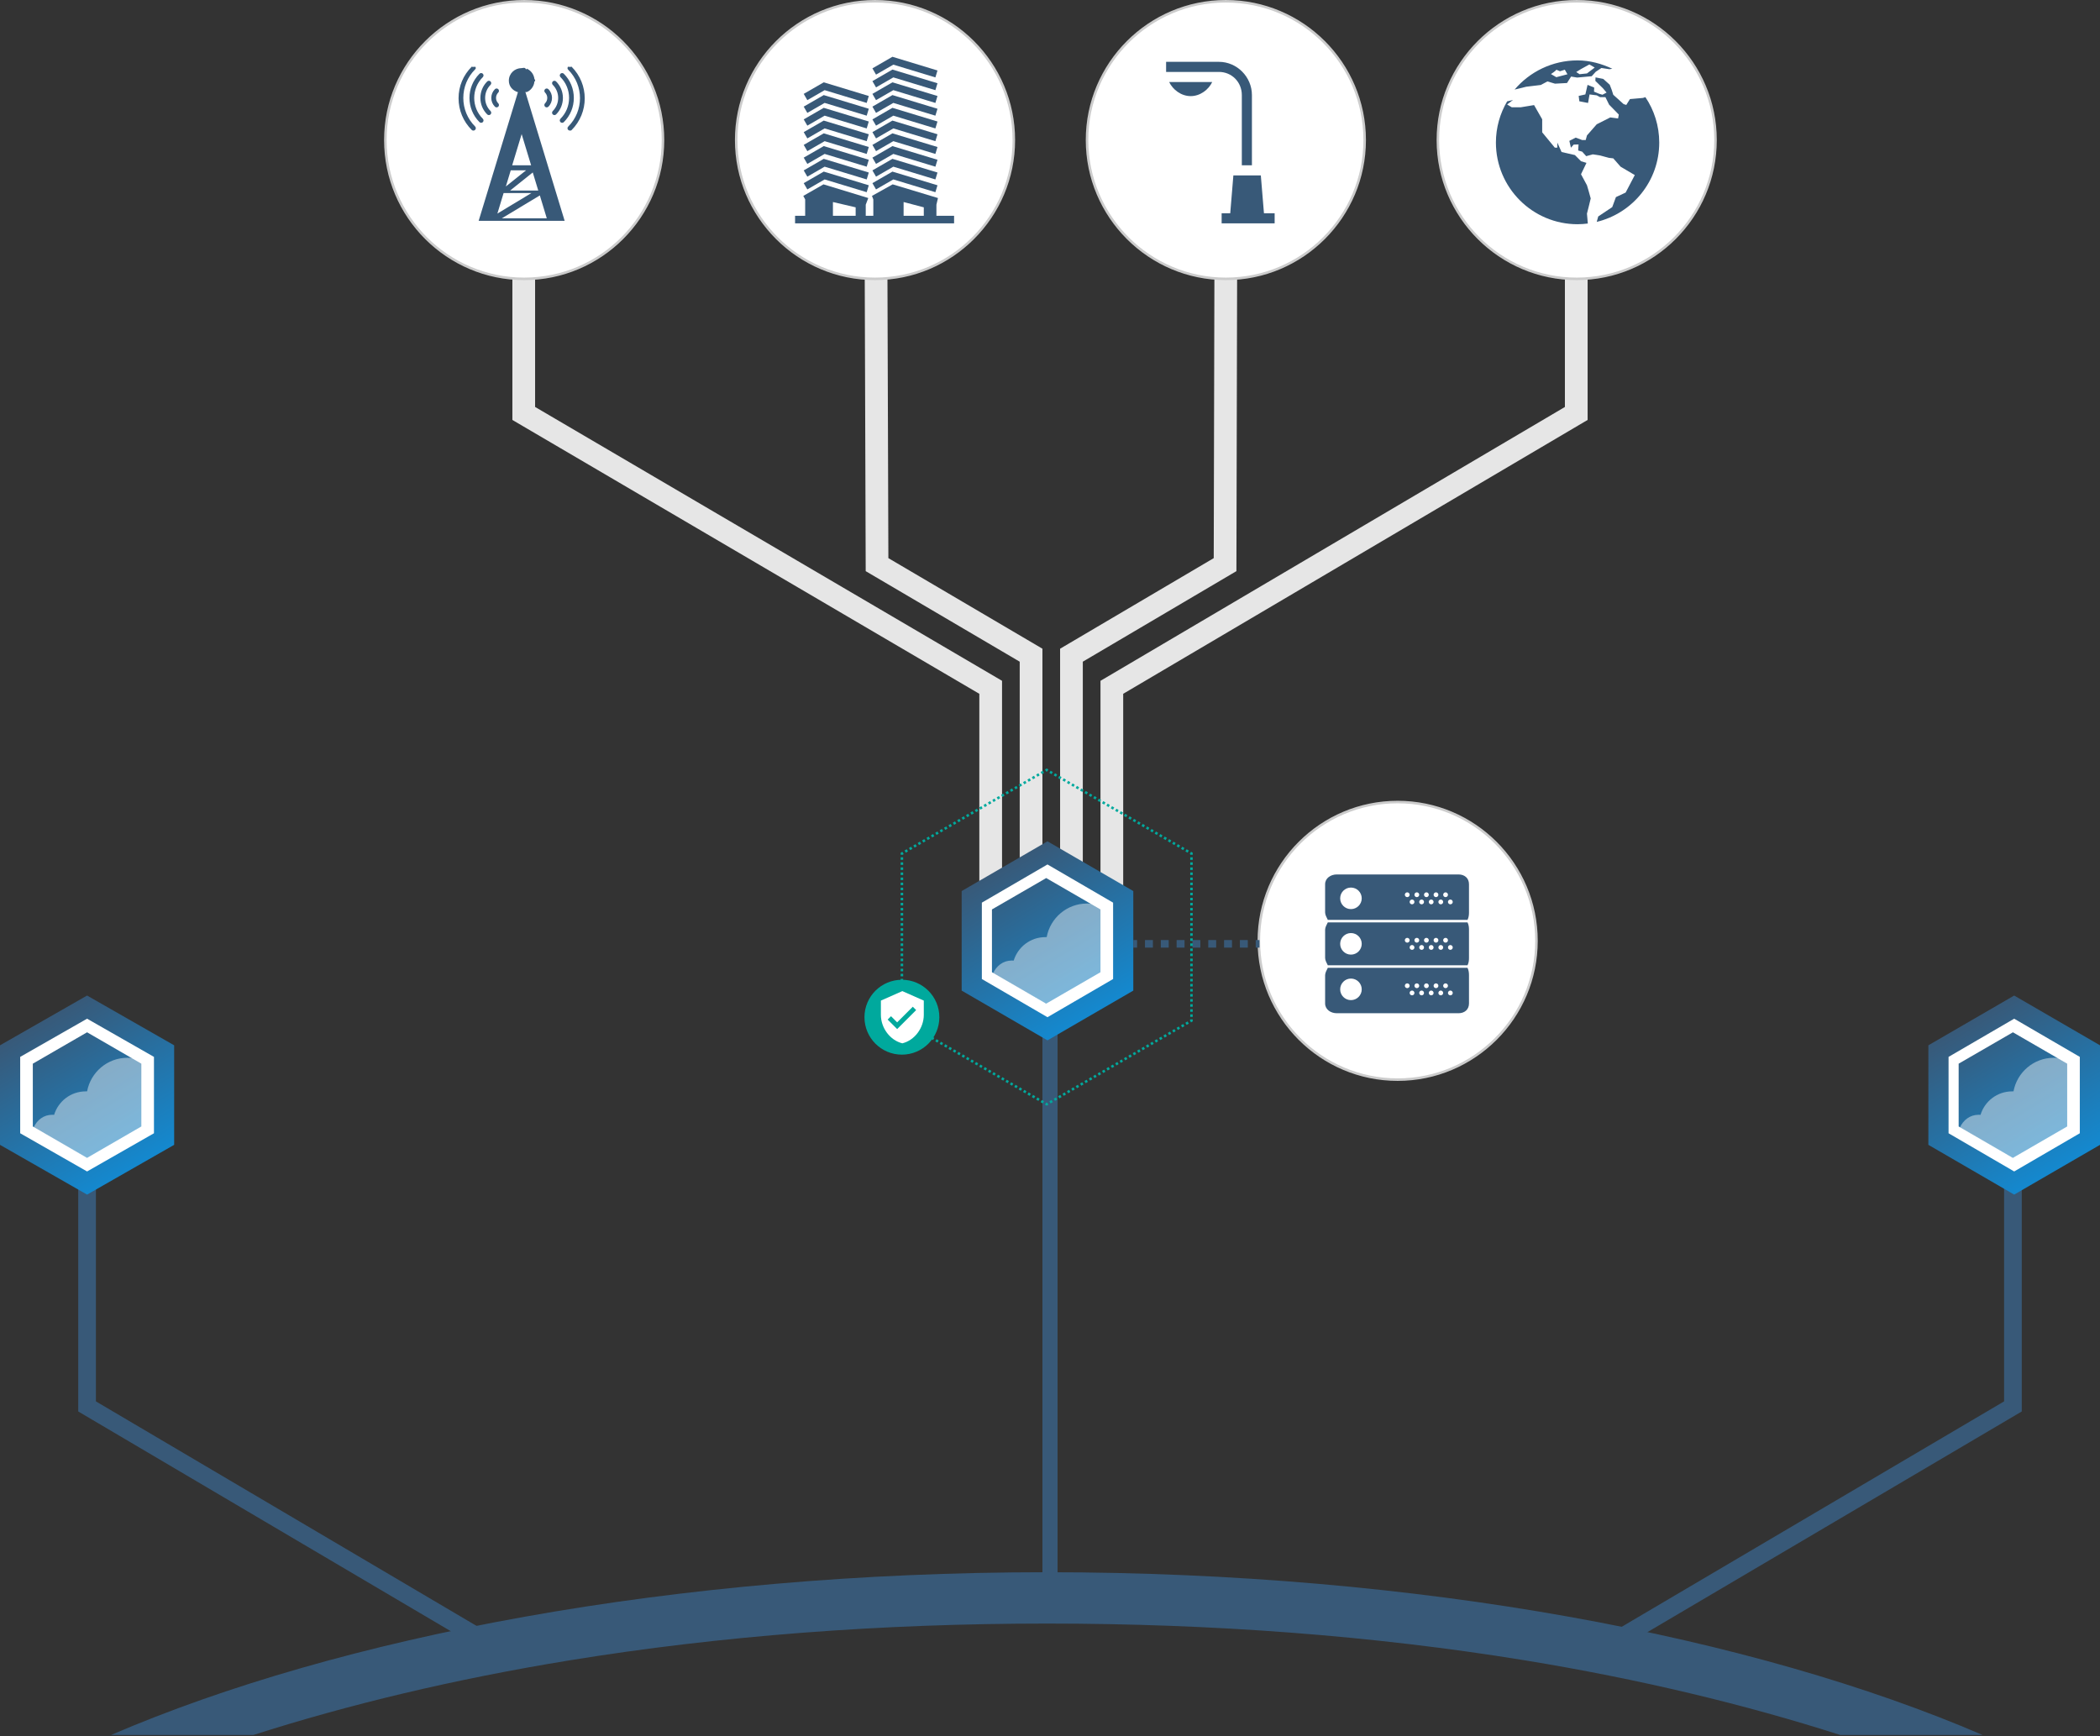 <?xml version="1.0" encoding="utf-8"?>
<!-- Generator: Adobe Illustrator 15.0.2, SVG Export Plug-In  -->
<!DOCTYPE svg PUBLIC "-//W3C//DTD SVG 1.1//EN" "http://www.w3.org/Graphics/SVG/1.1/DTD/svg11.dtd">
<svg version="1.1"
	 xmlns="http://www.w3.org/2000/svg" xmlns:xlink="http://www.w3.org/1999/xlink" xmlns:a="http://ns.adobe.com/AdobeSVGViewerExtensions/3.0/"
	 x="0px" y="0px" width="832px" height="688px" viewBox="0 0 832 688" enable-background="new 0 0 832 688" xml:space="preserve">
<rect x="0" y="0" width="832" height="688" fill="#333333" stroke="none"/>
<defs>
</defs>
<polygon fill="#E6E6E6" points="413,394.5 404,394.5 404,262.198 342.981,226.319 342.373,40.665 351.373,40.635 351.964,221.161 
	413,257.05 "/>
<polygon fill="#E6E6E6" points="397,394.5 388,394.5 388,274.927 203,166.411 203,40.5 212,40.5 212,161.255 397,269.772 "/>
<polygon fill="#E6E6E6" points="429,394.5 420,394.5 420,257.053 480.869,221.166 481.3,40.639 490.3,40.661 489.857,226.314 
	429,262.195 "/>
<polygon fill="#E6E6E6" points="445,394.5 436,394.5 436,269.779 620,161.263 620,40.5 629,40.5 629,166.403 445,274.92 "/>
<circle fill="#FFFFFF" cx="207.673" cy="55.5" r="55"/>
<path fill="#CCCCCC" d="M207.673,111c-30.603,0-55.5-24.897-55.5-55.5S177.07,0,207.673,0s55.5,24.897,55.5,55.5
	S238.276,111,207.673,111z M207.673,1c-30.051,0-54.5,24.449-54.5,54.5s24.449,54.5,54.5,54.5s54.5-24.449,54.5-54.5
	S237.724,1,207.673,1z"/>
<circle fill="#FFFFFF" cx="346.673" cy="55.5" r="55"/>
<path fill="#CCCCCC" d="M346.673,111c-30.603,0-55.5-24.897-55.5-55.5S316.07,0,346.673,0s55.5,24.897,55.5,55.5
	S377.276,111,346.673,111z M346.673,1c-30.051,0-54.5,24.449-54.5,54.5s24.449,54.5,54.5,54.5s54.5-24.449,54.5-54.5
	S376.724,1,346.673,1z"/>
<circle fill="#FFFFFF" cx="485.673" cy="55.5" r="55"/>
<path fill="#CCCCCC" d="M485.673,111c-30.603,0-55.5-24.897-55.5-55.5S455.07,0,485.673,0s55.5,24.897,55.5,55.5
	S516.275,111,485.673,111z M485.673,1c-30.052,0-54.5,24.449-54.5,54.5s24.448,54.5,54.5,54.5s54.5-24.449,54.5-54.5
	S515.725,1,485.673,1z"/>
<circle fill="#FFFFFF" cx="624.673" cy="55.5" r="55"/>
<path fill="#CCCCCC" d="M624.673,111c-30.603,0-55.5-24.897-55.5-55.5S594.07,0,624.673,0s55.5,24.897,55.5,55.5
	S655.275,111,624.673,111z M624.673,1c-30.052,0-54.5,24.449-54.5,54.5s24.448,54.5,54.5,54.5s54.5-24.449,54.5-54.5
	S654.725,1,624.673,1z"/>
<polygon fill="#385978" points="195.661,656.438 31,559.301 31,469.5 38,469.5 38,555.303 199.218,650.409 "/>
<polygon fill="#385978" points="632.037,658.917 628.482,652.888 794,555.303 794,470.5 801,470.5 801,559.301 "/>
<rect x="413" y="384.5" fill="#385978" width="6" height="250"/>
<linearGradient id="SVGID_1_" gradientUnits="userSpaceOnUse" x1="-6065.44" y1="6555.197" x2="-5973.448" y2="6500.475" gradientTransform="matrix(-4.371139e-008 1 -1 -4.371139e-008 6952.499 6408.5)">
	<stop  offset="0" style="stop-color:#385978"/>
	<stop  offset="1" style="stop-color:#00A3FF"/>
</linearGradient>
<polygon fill="url(#SVGID_1_)" points="381,353.089 415,333.368 449,353.089 449,392.528 415,412.249 381,392.528 "/>
<path fill="#FFFFFF" d="M414.5,347.932l21.5,12.438v24.88l-21.5,12.437L393,385.249v-24.88L414.5,347.932 M415,342.545l-26,15.133
	v30.263l26,15.132l26-15.132v-30.263L415,342.545L415,342.545z"/>
<path opacity="0.43" fill="#FFFFFF" d="M400.855,380.614c0.258,0,0.515,0.009,0.765,0.03c1.628-5.375,6.612-9.303,12.521-9.303
	c0.181,0,0.368-0.029,0.549-0.021c1.398-7.523,7.995-13.288,15.927-13.288c0.703,0,1.903,0.05,2.583,0.138l3.8,1.901v25.177
	l-22.31,12.588l-21.265-12.133C394.761,382.738,397.446,380.614,400.855,380.614z"/>
<linearGradient id="SVGID_2_" gradientUnits="userSpaceOnUse" x1="-6004.321" y1="6172.196" x2="-5912.329" y2="6117.474" gradientTransform="matrix(-4.371139e-008 1 -1 -4.371139e-008 6952.499 6408.5)">
	<stop  offset="0" style="stop-color:#385978"/>
	<stop  offset="1" style="stop-color:#00A3FF"/>
</linearGradient>
<polygon fill="url(#SVGID_2_)" points="764,414.208 798,394.487 832,414.208 832,453.647 798,473.368 764,453.647 "/>
<path fill="#FFFFFF" d="M797.501,409.051L819,421.488v24.88l-21.499,12.437L776,446.368v-24.88L797.501,409.051 M798.001,403.664
	L772,418.797v30.263l26.001,15.132L824,449.06v-30.263L798.001,403.664L798.001,403.664z"/>
<path opacity="0.43" fill="#FFFFFF" d="M783.9,441.733c0.258,0,0.516,0.009,0.766,0.03c1.628-5.375,6.612-9.303,12.521-9.303
	c0.18,0,0.367-0.029,0.549-0.021c1.397-7.523,7.994-13.288,15.927-13.288c0.703,0,1.88,0.05,2.56,0.138L820,421.19v25.177
	l-22.287,12.588l-21.253-12.133C777.796,443.857,780.491,441.733,783.9,441.733z"/>
<linearGradient id="SVGID_3_" gradientUnits="userSpaceOnUse" x1="-6004.542" y1="6935.829" x2="-5911.864" y2="6880.699" gradientTransform="matrix(-4.371139e-008 1 -1 -4.371139e-008 6952.499 6408.5)">
	<stop  offset="0" style="stop-color:#385978"/>
	<stop  offset="1" style="stop-color:#00A3FF"/>
</linearGradient>
<polygon fill="url(#SVGID_3_)" points="0,414.208 34.5,394.487 69,414.208 69,453.647 34.5,473.368 0,453.647 "/>
<path fill="#FFFFFF" d="M34.501,409.051L56,421.488v24.88l-21.499,12.437L13,446.368v-24.88L34.501,409.051 M34.501,403.664
	L8,418.797v30.263l26.501,15.132L61,449.06v-30.263L34.501,403.664L34.501,403.664z"/>
<path opacity="0.43" fill="#FFFFFF" d="M20.676,441.733c0.258,0,0.516,0.009,0.766,0.03c1.628-5.375,6.612-9.303,12.521-9.303
	c0.18,0,0.367-0.029,0.549-0.021c1.397-7.523,7.994-13.288,15.927-13.288c0.703,0,1.992,0.05,2.671,0.138L57,421.19v25.177
	l-22.399,12.588l-21.309-12.133C14.627,443.857,17.267,441.733,20.676,441.733z"/>
<circle fill="#FFFFFF" cx="553.739" cy="372.809" r="55"/>
<path fill="#CCCCCC" d="M553.739,428.309c-30.603,0-55.5-24.897-55.5-55.5c0-30.603,24.897-55.5,55.5-55.5s55.5,24.897,55.5,55.5
	C609.239,403.411,584.342,428.309,553.739,428.309z M553.739,318.309c-30.052,0-54.5,24.449-54.5,54.5
	c0,30.052,24.448,54.5,54.5,54.5s54.5-24.448,54.5-54.5C608.239,342.757,583.791,318.309,553.739,318.309z"/>
<rect x="449" y="372.5" fill="#385978" width="1.5" height="3"/>
<path fill="#385978" d="M494.367,375.5h-3.134v-3h3.134V375.5z M488.101,375.5h-3.134v-3h3.134V375.5z M481.834,375.5H478.7v-3
	h3.134V375.5z M475.567,375.5h-3.134v-3h3.134V375.5z M469.301,375.5h-3.134v-3h3.134V375.5z M463.034,375.5H459.9v-3h3.134V375.5z
	 M456.768,375.5h-3.134v-3h3.134V375.5z"/>
<rect x="497.5" y="372.5" fill="#385978" width="1.5" height="3"/>
<path fill="#385978" d="M100.375,687.5c37.462-12,79.413-22.104,125.167-29.561c59.883-9.762,123.539-14.596,189.198-14.596
	c65.659,0,129.315,4.777,189.198,14.538c45.753,7.458,87.705,17.618,125.166,29.618h56.393
	c-90.579-39-223.106-64.497-370.757-64.497c-147.651,0-280.178,25.497-370.757,64.497H100.375z"/>
<polygon fill="#00A99D" points="357.827,338.701 356.827,338.701 356.827,337.913 357.51,337.518 358.01,338.384 357.827,338.49 "/>
<path fill="#00A99D" d="M358.879,337.882l-0.5-0.866l0.869-0.502l0.5,0.866L358.879,337.882z M360.618,336.878l-0.5-0.866
	l0.869-0.501l0.5,0.866L360.618,336.878z M362.356,335.875l-0.5-0.866l0.869-0.502l0.5,0.866L362.356,335.875z M364.095,334.871
	l-0.5-0.866l0.869-0.501l0.5,0.866L364.095,334.871z M365.833,333.868l-0.5-0.866l0.869-0.502l0.5,0.866L365.833,333.868z
	 M367.571,332.864l-0.5-0.866l0.869-0.501l0.5,0.866L367.571,332.864z M369.31,331.86l-0.5-0.866l0.869-0.502l0.5,0.866
	L369.31,331.86z M371.048,330.856l-0.5-0.866l0.869-0.501l0.5,0.866L371.048,330.856z M372.787,329.853l-0.5-0.866l0.869-0.502
	l0.5,0.866L372.787,329.853z M374.525,328.849l-0.5-0.866l0.869-0.501l0.5,0.866L374.525,328.849z M376.263,327.846l-0.5-0.866
	l0.869-0.502l0.5,0.866L376.263,327.846z M378.001,326.842l-0.5-0.866l0.869-0.501l0.5,0.866L378.001,326.842z M379.74,325.838
	l-0.5-0.866l0.87-0.502l0.5,0.866L379.74,325.838z M381.479,324.834l-0.5-0.866l0.869-0.501l0.5,0.866L381.479,324.834z
	 M383.217,323.831l-0.5-0.866l0.869-0.502l0.5,0.866L383.217,323.831z M384.955,322.827l-0.5-0.866l0.869-0.501l0.5,0.866
	L384.955,322.827z M386.693,321.824l-0.5-0.866l0.869-0.502l0.5,0.866L386.693,321.824z M388.432,320.82l-0.5-0.866l0.87-0.501
	l0.5,0.866L388.432,320.82z M390.17,319.816l-0.5-0.866l0.869-0.502l0.5,0.866L390.17,319.816z M391.909,318.813l-0.5-0.866
	l0.869-0.501l0.5,0.866L391.909,318.813z M393.647,317.809l-0.5-0.866l0.869-0.502l0.5,0.866L393.647,317.809z M395.385,316.805
	l-0.5-0.866l0.869-0.501l0.5,0.866L395.385,316.805z M397.124,315.802l-0.5-0.866l0.87-0.502l0.5,0.866L397.124,315.802z
	 M398.862,314.798l-0.5-0.866l0.869-0.501l0.5,0.866L398.862,314.798z M400.601,313.794l-0.5-0.866l0.869-0.502l0.5,0.866
	L400.601,313.794z M402.339,312.791l-0.5-0.866l0.869-0.501l0.5,0.866L402.339,312.791z M404.077,311.787l-0.5-0.866l0.869-0.502
	l0.5,0.866L404.077,311.787z M405.815,310.783l-0.5-0.866l0.87-0.501l0.5,0.866L405.815,310.783z M407.554,309.78l-0.5-0.866
	l0.869-0.502l0.5,0.866L407.554,309.78z M409.292,308.776l-0.5-0.866l0.869-0.501l0.5,0.866L409.292,308.776z M411.031,307.772
	l-0.5-0.866l0.869-0.502l0.5,0.866L411.031,307.772z M412.769,306.769l-0.5-0.866l0.869-0.501l0.5,0.866L412.769,306.769z"/>
<polygon fill="#00A99D" points="414.874,305.765 414.69,305.659 414.507,305.765 414.007,304.899 414.69,304.505 415.374,304.899 
	"/>
<path fill="#00A99D" d="M470.502,337.882l-0.869-0.502l0.5-0.866l0.869,0.502L470.502,337.882z M468.764,336.878l-0.869-0.501
	l0.5-0.866l0.869,0.501L468.764,336.878z M467.025,335.875l-0.87-0.502l0.5-0.866l0.87,0.502L467.025,335.875z M465.286,334.871
	l-0.869-0.501l0.5-0.866l0.869,0.501L465.286,334.871z M463.548,333.868l-0.869-0.502l0.5-0.866l0.869,0.502L463.548,333.868z
	 M461.81,332.864l-0.869-0.501l0.5-0.866l0.869,0.501L461.81,332.864z M460.071,331.86l-0.869-0.502l0.5-0.866l0.869,0.502
	L460.071,331.86z M458.333,330.856l-0.869-0.501l0.5-0.866l0.869,0.501L458.333,330.856z M456.595,329.853l-0.869-0.502l0.5-0.866
	l0.869,0.502L456.595,329.853z M454.856,328.849l-0.869-0.501l0.5-0.866l0.869,0.501L454.856,328.849z M453.118,327.846
	l-0.869-0.502l0.5-0.866l0.869,0.502L453.118,327.846z M451.38,326.842l-0.869-0.502l0.5-0.866l0.869,0.502L451.38,326.842z
	 M449.642,325.838l-0.87-0.502l0.5-0.866l0.87,0.502L449.642,325.838z M447.902,324.835l-0.869-0.502l0.5-0.866l0.869,0.502
	L447.902,324.835z M446.164,323.831l-0.869-0.502l0.5-0.866l0.869,0.502L446.164,323.831z M444.426,322.828l-0.869-0.502l0.5-0.866
	l0.869,0.502L444.426,322.828z M442.688,321.824l-0.869-0.502l0.5-0.866l0.869,0.502L442.688,321.824z M440.949,320.82l-0.869-0.502
	l0.5-0.866l0.869,0.502L440.949,320.82z M439.211,319.816l-0.869-0.502l0.5-0.866l0.869,0.502L439.211,319.816z M437.473,318.813
	l-0.869-0.502l0.5-0.866l0.869,0.502L437.473,318.813z M435.734,317.809l-0.869-0.502l0.5-0.866l0.869,0.502L435.734,317.809z
	 M433.996,316.806l-0.869-0.502l0.5-0.866l0.869,0.502L433.996,316.806z M432.257,315.802l-0.869-0.502l0.5-0.866l0.869,0.502
	L432.257,315.802z M430.519,314.798l-0.869-0.502l0.5-0.866l0.869,0.502L430.519,314.798z M428.78,313.794l-0.869-0.502l0.5-0.866
	l0.869,0.502L428.78,313.794z M427.042,312.791l-0.869-0.502l0.5-0.866l0.869,0.502L427.042,312.791z M425.304,311.787l-0.869-0.502
	l0.5-0.866l0.869,0.502L425.304,311.787z M423.565,310.784l-0.869-0.502l0.5-0.866l0.869,0.502L423.565,310.784z M421.827,309.78
	l-0.869-0.502l0.5-0.866l0.869,0.502L421.827,309.78z M420.089,308.776l-0.869-0.502l0.5-0.866l0.869,0.502L420.089,308.776z
	 M418.351,307.772l-0.87-0.502l0.5-0.866l0.87,0.502L418.351,307.772z M416.612,306.769l-0.869-0.502l0.5-0.866l0.869,0.502
	L416.612,306.769z"/>
<polygon fill="#00A99D" points="472.554,338.701 471.554,338.701 471.554,338.49 471.371,338.384 471.871,337.518 472.554,337.913 
	"/>
<path fill="#00A99D" d="M472.554,402.937h-1v-1.004h1V402.937z M472.554,400.929h-1v-1.004h1V400.929z M472.554,398.922h-1v-1.004h1
	V398.922z M472.554,396.914h-1v-1.004h1V396.914z M472.554,394.906h-1v-1.003h1V394.906z M472.554,392.899h-1v-1.004h1V392.899z
	 M472.554,390.892h-1v-1.003h1V390.892z M472.554,388.885h-1v-1.004h1V388.885z M472.554,386.877h-1v-1.003h1V386.877z
	 M472.554,384.87h-1v-1.004h1V384.87z M472.554,382.862h-1v-1.003h1V382.862z M472.554,380.855h-1v-1.004h1V380.855z
	 M472.554,378.848h-1v-1.003h1V378.848z M472.554,376.841h-1v-1.004h1V376.841z M472.554,374.833h-1v-1.003h1V374.833z
	 M472.554,372.826h-1v-1.004h1V372.826z M472.554,370.818h-1v-1.003h1V370.818z M472.554,368.812h-1v-1.004h1V368.812z
	 M472.554,366.804h-1v-1.003h1V366.804z M472.554,364.797h-1v-1.004h1V364.797z M472.554,362.789h-1v-1.003h1V362.789z
	 M472.554,360.782h-1v-1.004h1V360.782z M472.554,358.774h-1v-1.003h1V358.774z M472.554,356.768h-1v-1.004h1V356.768z
	 M472.554,354.76h-1v-1.003h1V354.76z M472.554,352.753h-1v-1.004h1V352.753z M472.554,350.745h-1v-1.003h1V350.745z
	 M472.554,348.738h-1v-1.004h1V348.738z M472.554,346.73h-1v-1.003h1V346.73z M472.554,344.724h-1v-1.004h1V344.724z
	 M472.554,342.716h-1v-1.004h1V342.716z M472.554,340.709h-1v-1.004h1V340.709z"/>
<polygon fill="#00A99D" points="471.871,405.122 471.371,404.257 471.554,404.151 471.554,403.939 472.554,403.939 472.554,404.728 
	"/>
<path fill="#00A99D" d="M416.243,437.239l-0.5-0.865l0.869-0.502l0.5,0.865L416.243,437.239z M417.981,436.235l-0.5-0.865
	l0.869-0.502l0.5,0.865L417.981,436.235z M419.72,435.232l-0.5-0.867l0.869-0.501l0.5,0.867L419.72,435.232z M421.458,434.229
	l-0.5-0.865l0.869-0.502l0.5,0.865L421.458,434.229z M423.196,433.225l-0.5-0.865l0.869-0.502l0.5,0.865L423.196,433.225z
	 M424.935,432.221l-0.5-0.865l0.869-0.502l0.5,0.865L424.935,432.221z M426.673,431.218l-0.5-0.867l0.869-0.501l0.5,0.867
	L426.673,431.218z M428.411,430.214l-0.5-0.865l0.87-0.502l0.5,0.865L428.411,430.214z M430.15,429.21l-0.5-0.865l0.869-0.502
	l0.5,0.865L430.15,429.21z M431.889,428.206l-0.5-0.865l0.869-0.502l0.5,0.865L431.889,428.206z M433.627,427.203l-0.5-0.867
	l0.869-0.501l0.5,0.867L433.627,427.203z M435.365,426.199l-0.5-0.865l0.869-0.502l0.5,0.865L435.365,426.199z M437.104,425.195
	l-0.5-0.865l0.869-0.502l0.5,0.865L437.104,425.195z M438.842,424.191l-0.5-0.865l0.869-0.502l0.5,0.865L438.842,424.191z
	 M440.58,423.188l-0.5-0.865l0.869-0.502l0.5,0.865L440.58,423.188z M442.318,422.185l-0.5-0.865l0.869-0.502l0.5,0.865
	L442.318,422.185z M444.057,421.181l-0.5-0.865l0.869-0.502l0.5,0.865L444.057,421.181z M445.796,420.177l-0.5-0.865l0.869-0.502
	l0.5,0.865L445.796,420.177z M447.534,419.174l-0.5-0.865l0.869-0.502l0.5,0.865L447.534,419.174z M449.272,418.17l-0.5-0.865
	l0.869-0.502l0.5,0.865L449.272,418.17z M451.011,417.166l-0.5-0.865l0.869-0.502l0.5,0.865L451.011,417.166z M452.749,416.162
	l-0.5-0.865l0.869-0.502l0.5,0.865L452.749,416.162z M454.487,415.159l-0.5-0.865l0.869-0.502l0.5,0.865L454.487,415.159z
	 M456.226,414.155l-0.5-0.865l0.869-0.502l0.5,0.865L456.226,414.155z M457.964,413.151l-0.5-0.865l0.869-0.502l0.5,0.865
	L457.964,413.151z M459.702,412.147l-0.5-0.865l0.869-0.502l0.5,0.865L459.702,412.147z M461.44,411.145l-0.5-0.865l0.869-0.502
	l0.5,0.865L461.44,411.145z M463.18,410.141l-0.5-0.865l0.869-0.502l0.5,0.865L463.18,410.141z M464.918,409.137l-0.5-0.865
	l0.869-0.502l0.5,0.865L464.918,409.137z M466.656,408.133l-0.5-0.865l0.869-0.502l0.5,0.865L466.656,408.133z M468.395,407.13
	l-0.5-0.865l0.869-0.502l0.5,0.865L468.395,407.13z M470.133,406.126l-0.5-0.865l0.869-0.502l0.5,0.865L470.133,406.126z"/>
<polygon fill="#00A99D" points="414.69,438.136 414.007,437.741 414.507,436.876 414.69,436.981 414.874,436.876 415.374,437.741 
	"/>
<path fill="#00A99D" d="M413.138,437.239l-0.869-0.502l0.5-0.865l0.869,0.502L413.138,437.239z M411.4,436.235l-0.869-0.502
	l0.5-0.865l0.869,0.502L411.4,436.235z M409.662,435.232l-0.869-0.501l0.499-0.867l0.869,0.501L409.662,435.232z M407.923,434.229
	l-0.869-0.502l0.5-0.865l0.869,0.502L407.923,434.229z M406.185,433.225l-0.869-0.502l0.5-0.865l0.869,0.502L406.185,433.225z
	 M404.446,432.221l-0.869-0.502l0.5-0.865l0.869,0.502L404.446,432.221z M402.708,431.218l-0.869-0.501l0.499-0.867l0.869,0.501
	L402.708,431.218z M400.97,430.214l-0.869-0.502l0.5-0.865l0.869,0.502L400.97,430.214z M399.231,429.21l-0.869-0.502l0.5-0.865
	l0.869,0.502L399.231,429.21z M397.493,428.206l-0.869-0.502l0.5-0.865l0.869,0.502L397.493,428.206z M395.755,427.203l-0.869-0.501
	l0.499-0.867l0.869,0.501L395.755,427.203z M394.016,426.199l-0.869-0.502l0.5-0.865l0.869,0.502L394.016,426.199z M392.278,425.195
	l-0.87-0.502l0.5-0.865l0.87,0.502L392.278,425.195z M390.539,424.191l-0.869-0.502l0.5-0.865l0.869,0.502L390.539,424.191z
	 M388.801,423.188l-0.869-0.501l0.499-0.867l0.869,0.501L388.801,423.188z M387.063,422.185l-0.869-0.502l0.5-0.865l0.869,0.502
	L387.063,422.185z M385.324,421.181l-0.869-0.502l0.5-0.865l0.869,0.502L385.324,421.181z M383.586,420.177l-0.87-0.502l0.5-0.865
	l0.87,0.502L383.586,420.177z M381.848,419.174l-0.869-0.501l0.499-0.867l0.869,0.501L381.848,419.174z M380.109,418.17
	l-0.869-0.502l0.5-0.865l0.869,0.502L380.109,418.17z M378.371,417.166l-0.869-0.502l0.5-0.865l0.869,0.502L378.371,417.166z
	 M376.632,416.162l-0.869-0.502l0.5-0.865l0.869,0.502L376.632,416.162z M374.895,415.159l-0.87-0.501l0.499-0.867l0.87,0.501
	L374.895,415.159z M373.155,414.155l-0.869-0.502l0.5-0.865l0.869,0.502L373.155,414.155z M371.417,413.151l-0.869-0.502l0.5-0.865
	l0.869,0.502L371.417,413.151z M369.679,412.147l-0.869-0.502l0.5-0.865l0.869,0.502L369.679,412.147z M367.941,411.145
	l-0.869-0.501l0.499-0.867l0.869,0.501L367.941,411.145z M366.202,410.141l-0.87-0.502l0.5-0.865l0.87,0.502L366.202,410.141z
	 M364.463,409.137l-0.869-0.502l0.5-0.865l0.869,0.502L364.463,409.137z M362.725,408.133l-0.869-0.502l0.5-0.865l0.869,0.502
	L362.725,408.133z M360.987,407.13l-0.869-0.501l0.499-0.867l0.869,0.501L360.987,407.13z M359.249,406.126l-0.869-0.502l0.5-0.865
	l0.869,0.502L359.249,406.126z"/>
<polygon fill="#00A99D" points="357.51,405.122 356.827,404.729 356.827,403.939 357.827,403.939 357.827,404.15 358.01,404.257 "/>
<path fill="#00A99D" d="M357.827,402.936h-1v-1.004h1V402.936z M357.827,400.928h-1v-1.003h1V400.928z M357.827,398.921h-1v-1.004h1
	V398.921z M357.827,396.913h-1v-1.003h1V396.913z M357.827,394.906h-1v-1.004h1V394.906z M357.827,392.898h-1v-1.003h1V392.898z
	 M357.827,390.892h-1v-1.004h1V390.892z M357.827,388.884h-1v-1.003h1V388.884z M357.827,386.877h-1v-1.004h1V386.877z
	 M357.827,384.869h-1v-1.003h1V384.869z M357.827,382.862h-1v-1.004h1V382.862z M357.827,380.854h-1v-1.003h1V380.854z
	 M357.827,378.848h-1v-1.004h1V378.848z M357.827,376.84h-1v-1.003h1V376.84z M357.827,374.833h-1v-1.004h1V374.833z
	 M357.827,372.825h-1v-1.003h1V372.825z M357.827,370.818h-1v-1.004h1V370.818z M357.827,368.811h-1v-1.003h1V368.811z
	 M357.827,366.804h-1V365.8h1V366.804z M357.827,364.796h-1v-1.003h1V364.796z M357.827,362.789h-1v-1.004h1V362.789z
	 M357.827,360.781h-1v-1.003h1V360.781z M357.827,358.774h-1v-1.004h1V358.774z M357.827,356.767h-1v-1.003h1V356.767z
	 M357.827,354.76h-1v-1.004h1V354.76z M357.827,352.752h-1v-1.003h1V352.752z M357.827,350.745h-1v-1.004h1V350.745z
	 M357.827,348.737h-1v-1.003h1V348.737z M357.827,346.73h-1v-1.004h1V346.73z M357.827,344.723h-1v-1.003h1V344.723z
	 M357.827,342.715h-1v-1.003h1V342.715z M357.827,340.708h-1v-1.003h1V340.708z"/>
<circle fill="#00A99D" cx="357.327" cy="403.072" r="14.836"/>
<path fill="#FFFFFF" d="M357.5,392.727l-8.5,3.762v5.643c0,5.226,3.642,10.098,8.5,11.287c4.858-1.189,8.5-6.062,8.5-11.287v-5.643
	L357.5,392.727z M355.446,407.774l-3.762-3.763l1.331-1.33l2.432,2.431l6.193-6.192l1.331,1.33L355.446,407.774z"/>
<path fill="#385978" d="M525,368.41v11.18c0,0.93,0.564,1.91,1.06,2.91h55.359c0.495-1,0.581-1.98,0.581-2.91v-11.18
	c0-0.928-0.086-1.91-0.581-2.91H526.06C525.564,366.5,525,367.487,525,368.41L525,368.41z M574.621,374.475
	c0.523,0,0.945,0.428,0.945,0.953c0,0.521-0.422,0.949-0.945,0.949s-0.95-0.428-0.95-0.949
	C573.671,374.902,574.098,374.475,574.621,374.475L574.621,374.475z M572.721,371.632c0.523,0,0.95,0.421,0.95,0.942
	c0,0.525-0.427,0.951-0.95,0.951s-0.95-0.426-0.95-0.951C571.771,372.053,572.197,371.632,572.721,371.632L572.721,371.632z
	 M570.821,374.475c0.523,0,0.949,0.428,0.949,0.953c0,0.521-0.426,0.949-0.949,0.949s-0.946-0.428-0.946-0.949
	C569.875,374.902,570.298,374.475,570.821,374.475L570.821,374.475z M568.925,371.632c0.523,0,0.95,0.421,0.95,0.942
	c0,0.525-0.427,0.951-0.95,0.951s-0.95-0.426-0.95-0.951C567.975,372.053,568.401,371.632,568.925,371.632L568.925,371.632z
	 M567.025,374.475c0.523,0,0.949,0.428,0.949,0.953c0,0.521-0.426,0.949-0.949,0.949s-0.95-0.428-0.95-0.949
	C566.075,374.902,566.502,374.475,567.025,374.475L567.025,374.475z M565.13,371.632c0.523,0,0.945,0.421,0.945,0.942
	c0,0.525-0.422,0.951-0.945,0.951s-0.95-0.426-0.95-0.951C564.18,372.053,564.606,371.632,565.13,371.632L565.13,371.632z
	 M563.23,374.475c0.523,0,0.949,0.428,0.949,0.953c0,0.521-0.426,0.949-0.949,0.949s-0.95-0.428-0.95-0.949
	C562.28,374.902,562.707,374.475,563.23,374.475L563.23,374.475z M561.33,371.632c0.523,0,0.95,0.421,0.95,0.942
	c0,0.525-0.427,0.951-0.95,0.951s-0.946-0.426-0.946-0.951C560.384,372.053,560.807,371.632,561.33,371.632L561.33,371.632z
	 M559.435,374.475c0.524,0,0.949,0.428,0.949,0.953c0,0.521-0.425,0.949-0.949,0.949s-0.95-0.428-0.95-0.949
	C558.484,374.902,558.91,374.475,559.435,374.475L559.435,374.475z M557.534,371.632c0.523,0,0.95,0.421,0.95,0.942
	c0,0.525-0.427,0.951-0.95,0.951s-0.95-0.426-0.95-0.951C556.584,372.053,557.011,371.632,557.534,371.632L557.534,371.632z
	 M535.229,369.729c2.361,0,4.274,1.914,4.274,4.274c0,2.354-1.913,4.267-4.274,4.267c-2.354,0-4.267-1.913-4.267-4.267
	C530.963,371.644,532.876,369.729,535.229,369.729L535.229,369.729z M535.229,369.729"/>
<path fill="#385978" d="M581.419,364.5c0.495-1,0.581-2.017,0.581-2.94v-11.183c0-2.414-1.749-3.877-4.164-3.877h-48.193
	c-2.417,0-4.643,1.463-4.643,3.877v11.183c0,0.924,0.564,1.94,1.06,2.94H581.419z M574.621,356.445c0.523,0,0.945,0.426,0.945,0.949
	s-0.422,0.945-0.945,0.945s-0.95-0.422-0.95-0.945S574.098,356.445,574.621,356.445L574.621,356.445z M572.721,353.594
	c0.523,0,0.95,0.428,0.95,0.951s-0.427,0.949-0.95,0.949s-0.95-0.426-0.95-0.949S572.197,353.594,572.721,353.594L572.721,353.594z
	 M570.821,356.445c0.523,0,0.949,0.426,0.949,0.949s-0.426,0.945-0.949,0.945s-0.946-0.422-0.946-0.945
	S570.298,356.445,570.821,356.445L570.821,356.445z M568.925,353.594c0.523,0,0.95,0.428,0.95,0.951s-0.427,0.949-0.95,0.949
	s-0.95-0.426-0.95-0.949S568.401,353.594,568.925,353.594L568.925,353.594z M567.025,356.445c0.523,0,0.949,0.426,0.949,0.949
	s-0.426,0.945-0.949,0.945s-0.95-0.422-0.95-0.945S566.502,356.445,567.025,356.445L567.025,356.445z M565.13,353.594
	c0.523,0,0.945,0.428,0.945,0.951s-0.422,0.949-0.945,0.949s-0.95-0.426-0.95-0.949S564.606,353.594,565.13,353.594L565.13,353.594z
	 M563.23,356.445c0.523,0,0.949,0.426,0.949,0.949s-0.426,0.945-0.949,0.945s-0.95-0.422-0.95-0.945S562.707,356.445,563.23,356.445
	L563.23,356.445z M561.33,353.594c0.523,0,0.95,0.428,0.95,0.951s-0.427,0.949-0.95,0.949s-0.946-0.426-0.946-0.949
	S560.807,353.594,561.33,353.594L561.33,353.594z M559.435,356.445c0.524,0,0.949,0.426,0.949,0.949s-0.425,0.945-0.949,0.945
	s-0.95-0.422-0.95-0.945S558.91,356.445,559.435,356.445L559.435,356.445z M557.534,353.594c0.523,0,0.95,0.428,0.95,0.951
	s-0.427,0.949-0.95,0.949s-0.95-0.426-0.95-0.949S557.011,353.594,557.534,353.594L557.534,353.594z M535.229,351.699
	c2.361,0,4.274,1.914,4.274,4.268c0,2.36-1.913,4.272-4.274,4.272c-2.354,0-4.267-1.912-4.267-4.272
	C530.963,353.613,532.876,351.699,535.229,351.699L535.229,351.699z M535.229,351.699"/>
<path fill="#385978" d="M526.06,383.5c-0.495,1-1.06,2.02-1.06,2.94v11.183c0,2.415,2.226,3.877,4.643,3.877h48.193
	c2.41,0,4.164-1.462,4.164-3.877V386.44c0-0.921-0.09-1.94-0.581-2.94H526.06z M535.229,396.303c-2.354,0-4.267-1.914-4.267-4.268
	c0-2.355,1.913-4.273,4.267-4.273c2.361,0,4.274,1.918,4.274,4.273C539.504,394.389,537.591,396.303,535.229,396.303
	L535.229,396.303z M557.534,391.555c-0.523,0-0.95-0.42-0.95-0.943s0.427-0.949,0.95-0.949s0.95,0.426,0.95,0.949
	S558.058,391.555,557.534,391.555L557.534,391.555z M559.435,394.407c-0.524,0-0.95-0.428-0.95-0.95s0.426-0.95,0.95-0.95
	s0.949,0.428,0.949,0.95S559.959,394.407,559.435,394.407L559.435,394.407z M561.33,391.555c-0.523,0-0.946-0.42-0.946-0.943
	s0.423-0.949,0.946-0.949s0.95,0.426,0.95,0.949S561.854,391.555,561.33,391.555L561.33,391.555z M563.23,394.407
	c-0.523,0-0.95-0.428-0.95-0.95s0.427-0.95,0.95-0.95s0.949,0.428,0.949,0.95S563.754,394.407,563.23,394.407L563.23,394.407z
	 M565.13,391.555c-0.523,0-0.95-0.42-0.95-0.943s0.427-0.949,0.95-0.949s0.945,0.426,0.945,0.949S565.653,391.555,565.13,391.555
	L565.13,391.555z M567.025,394.407c-0.523,0-0.95-0.428-0.95-0.95s0.427-0.95,0.95-0.95s0.949,0.428,0.949,0.95
	S567.549,394.407,567.025,394.407L567.025,394.407z M568.925,391.555c-0.523,0-0.95-0.42-0.95-0.943s0.427-0.949,0.95-0.949
	s0.95,0.426,0.95,0.949S569.448,391.555,568.925,391.555L568.925,391.555z M570.821,394.407c-0.523,0-0.946-0.428-0.946-0.95
	s0.423-0.95,0.946-0.95s0.949,0.428,0.949,0.95S571.345,394.407,570.821,394.407L570.821,394.407z M572.721,391.555
	c-0.523,0-0.95-0.42-0.95-0.943s0.427-0.949,0.95-0.949s0.95,0.426,0.95,0.949S573.244,391.555,572.721,391.555L572.721,391.555z
	 M574.621,394.407c-0.523,0-0.95-0.428-0.95-0.95s0.427-0.95,0.95-0.95s0.945,0.428,0.945,0.95S575.145,394.407,574.621,394.407
	L574.621,394.407z M574.621,394.407"/>
<path fill="#385978" d="M651.891,38.494l-0.965,0.314l-5.159,0.45l-1.45,2.325l-1.057-0.332l-4.103-3.703l-0.604-1.92l-0.793-2.053
	l-2.576-2.314l-3.047-0.594l-0.071,1.388l2.987,2.906l1.459,1.721l-1.641,0.855l-1.337-0.392l-2.003-0.834l0.07-1.609l-2.624-1.076
	l-0.872,3.791l-2.65,0.593l0.265,2.124l3.448,0.664l0.594-3.381l2.848,0.362l1.318,0.72h2.121l1.459,2.96l3.841,3.938l-0.28,1.535
	l-3.098-0.399l-5.371,2.72l-3.862,4.41l-0.505,1.836h-1.389l-2.574-0.968l-2.514,1.294l0.624,2.701l1.095-1.23l1.923-0.049
	l-0.142,2.392l1.588,0.467l1.594,1.78l2.592-0.722l2.969,0.462l3.439,0.927l1.72,0.199l2.907,3.309l5.623,3.314l-3.632,6.938
	l-3.844,1.79l-1.457,3.962l-5.552,3.713l-0.594,2.145c14.202-3.421,24.764-16.178,24.764-31.422
	C657.373,49.843,655.352,43.636,651.891,38.494L651.891,38.494z M651.891,38.494"/>
<path fill="#385978" d="M628.737,73.408l-2.356-4.363l2.164-4.508l-2.164-0.654l-2.425-2.436l-5.273-1.207L617,56.502V58.5h-1
	l-5-6.065v-5.168l-3.218-5.629l-5.218,0.862h-3.629l-1.832-1.104l2.332-1.787l-2.322,0.559c-2.806,4.787-4.447,10.361-4.447,16.32
	c0,17.861,14.485,32.362,32.348,32.362c1.381,0,2.729-0.117,4.064-0.277l-0.341-3.923c0,0,1.487-5.824,1.487-6.013
	C630.225,78.436,628.737,73.408,628.737,73.408L628.737,73.408z M628.737,73.408"/>
<path fill="#385978" d="M604.688,34.366l5.751-0.693l2.647-1.407l2.986,0.891l4.76-0.261l1.627-2.557l2.385,0.397l5.773-0.53
	l1.59-1.762l2.252-1.498l3.168,0.475l1.168-0.174c-4.186-1.97-8.841-3.313-13.781-3.313c-10.036,0-19.02,4.564-24.945,11.564h0.01
	L604.688,34.366z M626.381,27.359l3.313-1.82l2.121,1.227l-3.077,2.335l-2.928,0.301l-1.319-0.864L626.381,27.359z M616.595,27.622
	l1.458,0.612l1.913-0.612l1.035,1.811l-4.406,1.154l-2.121-1.245C614.474,29.342,616.545,28.014,616.595,27.622L616.595,27.622z
	 M616.595,27.622"/>
<polygon fill="#385978" points="326.715,35.725 343.376,40.783 344.208,38.041 326.359,32.623 318.426,37.199 319.857,39.68 "/>
<polygon fill="#385978" points="326.715,40.777 343.376,45.836 344.208,43.097 326.359,37.676 318.426,42.253 319.857,44.733 "/>
<polygon fill="#385978" points="326.715,45.832 343.376,50.891 344.208,48.15 326.359,42.729 318.426,47.308 319.857,49.787 "/>
<polygon fill="#385978" points="326.715,50.883 343.376,55.943 344.208,53.204 326.359,47.783 318.426,52.36 319.857,54.842 "/>
<polygon fill="#385978" points="326.715,55.938 343.376,60.996 344.208,58.257 326.359,52.838 318.426,57.414 319.857,59.895 "/>
<polygon fill="#385978" points="326.715,60.992 343.376,66.051 344.208,63.311 326.359,57.891 318.426,62.468 319.857,64.949 "/>
<polygon fill="#385978" points="326.715,66.045 343.376,71.104 344.208,68.363 326.359,62.943 318.426,67.521 319.857,70.001 "/>
<polygon fill="#385978" points="326.715,71.098 343.376,76.157 344.208,73.419 326.359,67.998 318.426,72.574 319.857,75.055 "/>
<polygon fill="#385978" points="353.931,35.725 370.592,40.783 371.423,38.041 353.574,32.623 345.643,37.199 347.073,39.68 "/>
<polygon fill="#385978" points="353.931,30.67 370.592,35.729 371.423,32.988 353.574,27.568 345.643,32.146 347.073,34.627 "/>
<polygon fill="#385978" points="353.931,25.617 370.592,30.676 371.423,27.927 353.579,22.5 353.572,22.5 345.643,27.084 
	347.073,29.569 "/>
<polygon fill="#385978" points="353.931,40.777 370.592,45.836 371.423,43.097 353.574,37.676 345.643,42.253 347.073,44.733 "/>
<polygon fill="#385978" points="353.931,45.832 370.592,50.891 371.423,48.15 353.574,42.729 345.643,47.308 347.073,49.787 "/>
<polygon fill="#385978" points="353.931,50.883 370.592,55.943 371.423,53.204 353.574,47.783 345.643,52.36 347.073,54.842 "/>
<polygon fill="#385978" points="353.931,55.938 370.592,60.996 371.423,58.257 353.574,52.838 345.643,57.414 347.073,59.895 "/>
<polygon fill="#385978" points="353.931,60.992 370.592,66.051 371.423,63.311 353.574,57.891 345.643,62.468 347.073,64.949 "/>
<polygon fill="#385978" points="353.931,66.045 370.592,71.104 371.423,68.363 353.574,62.943 345.643,67.521 347.073,70.001 "/>
<polygon fill="#385978" points="353.931,71.098 370.592,76.157 371.423,73.419 353.574,67.998 345.643,72.574 347.073,75.055 "/>
<path fill="#385978" d="M371,85.5v-4.391l0.612-2.638l-17.944-5.421l-8.2,4.578L346,79.018V85.5h-3v-4.391l1.004-2.638
	l-17.747-5.421l-7.996,4.578L319,79.018V85.5h-4v3h63v-3H371z M339,85.5h-9v-5.444l9,2.099V85.5z M366,85.5h-8v-5.444l8,2.099V85.5z
	"/>
<polygon fill="#385978" points="500.768,84.5 499.525,69.5 488.65,69.5 487.408,84.5 484,84.5 484,88.5 505,88.5 505,84.5 
	500.768,84.5 "/>
<path fill="#385978" d="M492,37.68V65.5h4V37.68c0-7.188-5.897-13.18-13.086-13.18H462v4h20.914C488.05,28.5,492,32.545,492,37.68
	L492,37.68z"/>
<path fill="#385978" d="M471.74,38.088c3.81,0,7.092-2.588,8.531-5.588h-17.063C464.647,35.5,467.93,38.088,471.74,38.088
	L471.74,38.088z"/>
<polygon fill="none" points="213.252,75.5 211.078,68.335 202.109,75.5 "/>
<polygon fill="none" points="216.63,86.5 213.877,77.432 198.837,86.5 "/>
<polygon fill="none" points="202.352,67.5 200.413,73.889 208.409,67.5 "/>
<polygon fill="none" points="199.523,76.5 197.058,84.627 210.54,76.5 "/>
<polygon fill="none" points="202.922,65.5 210.424,65.5 206.673,53.141 "/>
<path fill="#385978" d="M226.438,26.41c-0.062-0.062-0.131,0.09-0.204,0.09h-0.92c-0.073,0-0.142-0.151-0.204-0.09
	c-0.367,0.368-0.367,0.841,0,1.208c6.236,6.237,6.236,16.323,0,22.558c-0.367,0.367-0.367,0.932,0,1.298
	c0.183,0.184,0.424,0.261,0.665,0.261c0.24,0,0.48,0.021,0.664-0.162C233.408,44.604,233.408,33.381,226.438,26.41z"/>
<path fill="#385978" d="M225.465,38.807c0,3.121-1.212,6.051-3.412,8.251c-0.367,0.368-0.367,0.964,0,1.329
	c0.183,0.185,0.424,0.275,0.664,0.275c0.241,0,0.481-0.091,0.665-0.275c2.555-2.555,3.962-5.957,3.962-9.58
	c0-3.625-1.407-7.027-3.962-9.582c-0.367-0.365-0.962-0.365-1.329,0c-0.367,0.367-0.367,0.963,0,1.328
	C224.253,32.754,225.465,35.686,225.465,38.807z"/>
<path fill="#385978" d="M218.996,45.33c0.183,0.184,0.424,0.274,0.664,0.274s0.481-0.091,0.665-0.274
	c3.597-3.598,3.597-9.451,0-13.048c-0.367-0.366-0.961-0.368-1.329,0c-0.367,0.366-0.367,0.961,0,1.329
	c2.864,2.864,2.864,7.525,0,10.391C218.629,44.367,218.629,44.963,218.996,45.33z"/>
<path fill="#385978" d="M215.939,42.273c0.183,0.184,0.424,0.275,0.664,0.275c0.241,0,0.481-0.092,0.665-0.275
	c1.911-1.912,1.911-5.023,0-6.934c-0.367-0.367-0.962-0.367-1.329,0c-0.367,0.366-0.367,0.961,0,1.327
	c1.179,1.179,1.179,3.099,0,4.278C215.572,41.312,215.572,41.906,215.939,42.273z"/>
<path fill="#385978" d="M183.559,38.807c0-4.277,1.661-8.295,4.677-11.311c0.366-0.366,0.366-0.718,0-1.086
	c-0.063-0.062-0.131,0.09-0.204,0.09h-0.921c-0.073,0-0.143-0.151-0.205-0.09c-3.37,3.37-5.227,7.738-5.227,12.518
	c0,4.779,1.856,9.206,5.227,12.576c0.184,0.184,0.425,0.246,0.665,0.246s0.481-0.108,0.665-0.292c0.366-0.366,0.366-0.968,0-1.335
	C185.22,47.107,183.559,43.083,183.559,38.807z"/>
<path fill="#385978" d="M189.963,48.387c0.184,0.185,0.424,0.275,0.665,0.275c0.24,0,0.48-0.091,0.664-0.275
	c0.367-0.365,0.367-0.961,0-1.329c-4.55-4.55-4.55-11.954,0-16.505c0.367-0.365,0.367-0.961,0-1.328
	c-0.367-0.367-0.962-0.367-1.329,0C184.681,34.508,184.681,43.105,189.963,48.387z"/>
<path fill="#385978" d="M193.02,45.33c0.184,0.184,0.425,0.274,0.665,0.274c0.241,0,0.48-0.091,0.665-0.274
	c0.366-0.367,0.366-0.961,0-1.328c-1.386-1.385-2.148-3.23-2.148-5.195c0-1.967,0.763-3.811,2.148-5.195
	c0.366-0.368,0.366-0.963,0-1.329c-0.367-0.368-0.962-0.368-1.33,0c-1.74,1.739-2.699,4.057-2.699,6.524
	C190.321,41.273,191.28,43.591,193.02,45.33z"/>
<path fill="#385978" d="M196.742,42.549c0.241,0,0.481-0.092,0.665-0.275c0.368-0.367,0.368-0.962,0-1.328
	c-0.571-0.572-0.885-1.331-0.885-2.139s0.314-1.567,0.885-2.14c0.368-0.366,0.367-0.961,0-1.327c-0.366-0.367-0.961-0.367-1.328,0
	c-0.927,0.926-1.436,2.156-1.436,3.467c0,1.309,0.509,2.541,1.436,3.467C196.261,42.457,196.501,42.549,196.742,42.549z"/>
<path fill="#385978" d="M208.457,36.5c0,0,0.001,0,0.002,0c0.135,0,0.267-0.06,0.396-0.12c0.015-0.01,0.03,0.008,0.045,0
	c0.054-0.026,0.108-0.04,0.161-0.069c0.017-0.009,0.033-0.012,0.049-0.021c0.06-0.031,0.12-0.063,0.179-0.099
	c0.006-0.004,0.012-0.005,0.018-0.01c0.064-0.039,0.126-0.078,0.188-0.119c0.018-0.012,0.035-0.024,0.051-0.035
	c0.044-0.031,0.087-0.061,0.13-0.091c0.021-0.018,0.042-0.033,0.064-0.049c0.04-0.03,0.078-0.061,0.116-0.092
	c0.02-0.017,0.041-0.033,0.06-0.049c0.054-0.044,0.106-0.089,0.158-0.137c0.02-0.018,0.039-0.035,0.058-0.053
	c0.034-0.032,0.067-0.064,0.1-0.096c0.024-0.023,0.048-0.049,0.072-0.073c0.026-0.026,0.053-0.055,0.078-0.082
	c0.025-0.027,0.049-0.054,0.074-0.079c0.024-0.029,0.048-0.057,0.072-0.085c0.042-0.05,0.084-0.101,0.125-0.151
	c0.021-0.027,0.043-0.053,0.063-0.08c0.025-0.033,0.049-0.067,0.073-0.102c0.018-0.023,0.035-0.048,0.052-0.072
	c0.024-0.035,0.048-0.07,0.072-0.105c0.015-0.021,0.029-0.047,0.044-0.07c0.083-0.131,0.161-0.265,0.231-0.404
	c0.01-0.02,0.021-0.037,0.03-0.058c0.021-0.042,0.042-0.085,0.061-0.129c0.01-0.022,0.02-0.043,0.029-0.063
	c0.02-0.044,0.039-0.09,0.059-0.134c0.005-0.015,0.011-0.028,0.016-0.044c0.041-0.101,0.078-0.202,0.112-0.307
	c0.002-0.008,0.005-0.015,0.008-0.021c0.015-0.048,0.029-0.098,0.043-0.146c0.006-0.02,0.012-0.041,0.018-0.062
	c0.013-0.048,0.026-0.097,0.039-0.146c0.004-0.02,0.008-0.037,0.013-0.057c0.038-0.163,0.067-0.329,0.089-0.499
	c0.002-0.02,0.005-0.039,0.007-0.059c0.006-0.051,0.011-0.102,0.016-0.152c0.001-0.022,0.134-0.045,0.135-0.069
	c0.004-0.05,0.139-0.103,0.139-0.155c0-0.014,0-0.026,0-0.042c0-0.055,0.004-0.11,0.004-0.166c0-0.058-0.004-0.112-0.004-0.167
	c0-0.015,0-0.027,0-0.043c0-0.052-0.135-0.104-0.139-0.154c-0.001-0.023-0.068-0.047-0.07-0.069
	c-0.004-0.05-0.042-0.102-0.048-0.151c-0.001-0.021-0.021-0.041-0.023-0.063c-0.021-0.167-0.058-0.331-0.095-0.492
	c-0.005-0.021-0.014-0.043-0.019-0.063c-0.011-0.048-0.026-0.096-0.039-0.143c-0.006-0.023-0.014-0.045-0.02-0.066
	c-0.014-0.049-0.028-0.095-0.043-0.143c-0.004-0.012-0.009-0.023-0.013-0.035c-0.032-0.097-0.067-0.193-0.105-0.289
	c-0.007-0.017-0.013-0.033-0.021-0.051c-0.018-0.043-0.037-0.087-0.056-0.13c-0.01-0.022-0.02-0.046-0.031-0.069
	c-0.019-0.041-0.039-0.082-0.06-0.125c-0.011-0.021-0.022-0.042-0.033-0.063c-0.049-0.097-0.1-0.189-0.155-0.28
	c-0.001-0.003-0.002-0.005-0.003-0.007c-0.022-0.037-0.046-0.074-0.071-0.113c-0.015-0.022-0.029-0.047-0.044-0.069
	c-0.024-0.036-0.048-0.071-0.072-0.106c-0.018-0.023-0.035-0.048-0.052-0.072c-0.024-0.035-0.049-0.067-0.075-0.102
	c-0.018-0.023-0.036-0.047-0.055-0.07c-0.045-0.057-0.091-0.112-0.139-0.168c-0.021-0.025-0.042-0.049-0.064-0.074
	c-0.026-0.029-0.053-0.059-0.079-0.087c-0.023-0.024-0.047-0.048-0.071-0.073c-0.026-0.027-0.053-0.055-0.08-0.082
	c-0.026-0.026-0.054-0.053-0.082-0.076c-0.032-0.031-0.064-0.061-0.097-0.09c-0.042-0.037-0.085-0.074-0.128-0.111
	c-0.026-0.021-0.053-0.042-0.078-0.063c-0.031-0.025-0.063-0.05-0.095-0.074c-0.027-0.021-0.054-0.041-0.082-0.061
	c-0.034-0.026-0.068-0.051-0.103-0.074c-0.025-0.018-0.051-0.035-0.077-0.052c-0.057-0.038-0.115-0.075-0.174-0.112
	c-0.02-0.012-0.041-0.025-0.061-0.035c-0.043-0.025-0.087-0.051-0.131-0.076c-0.026-0.014-0.052-0.027-0.079-0.041
	c-0.041-0.022-0.082-0.043-0.124-0.064c-0.025-0.013-0.05-0.024-0.076-0.037c-0.052-0.025-0.105-0.049-0.159-0.072
	c-0.014-0.005-0.029,0.19-0.043,0.183c-0.061-0.025-0.121,0.13-0.182,0.13c0,0-0.001,0-0.001,0c-0.555-1-1.156-0.524-1.784-0.524
	c-2.802,0-5.073,2.169-5.073,4.972c0,2.289,1.517,3.935,3.6,4.566L189.639,87.5h34.068l-15.561-51.084
	C208.251,36.382,208.355,36.5,208.457,36.5z M202.352,67.5h6.057l-7.997,6.389L202.352,67.5z M199.523,76.5h11.016l-13.482,8.127
	L199.523,76.5z M216.63,86.5h-17.792l15.04-9.068L216.63,86.5z M213.252,75.5h-11.143l8.968-7.165L213.252,75.5z M210.424,65.5
	h-7.502l3.751-12.359L210.424,65.5z"/>
</svg>
